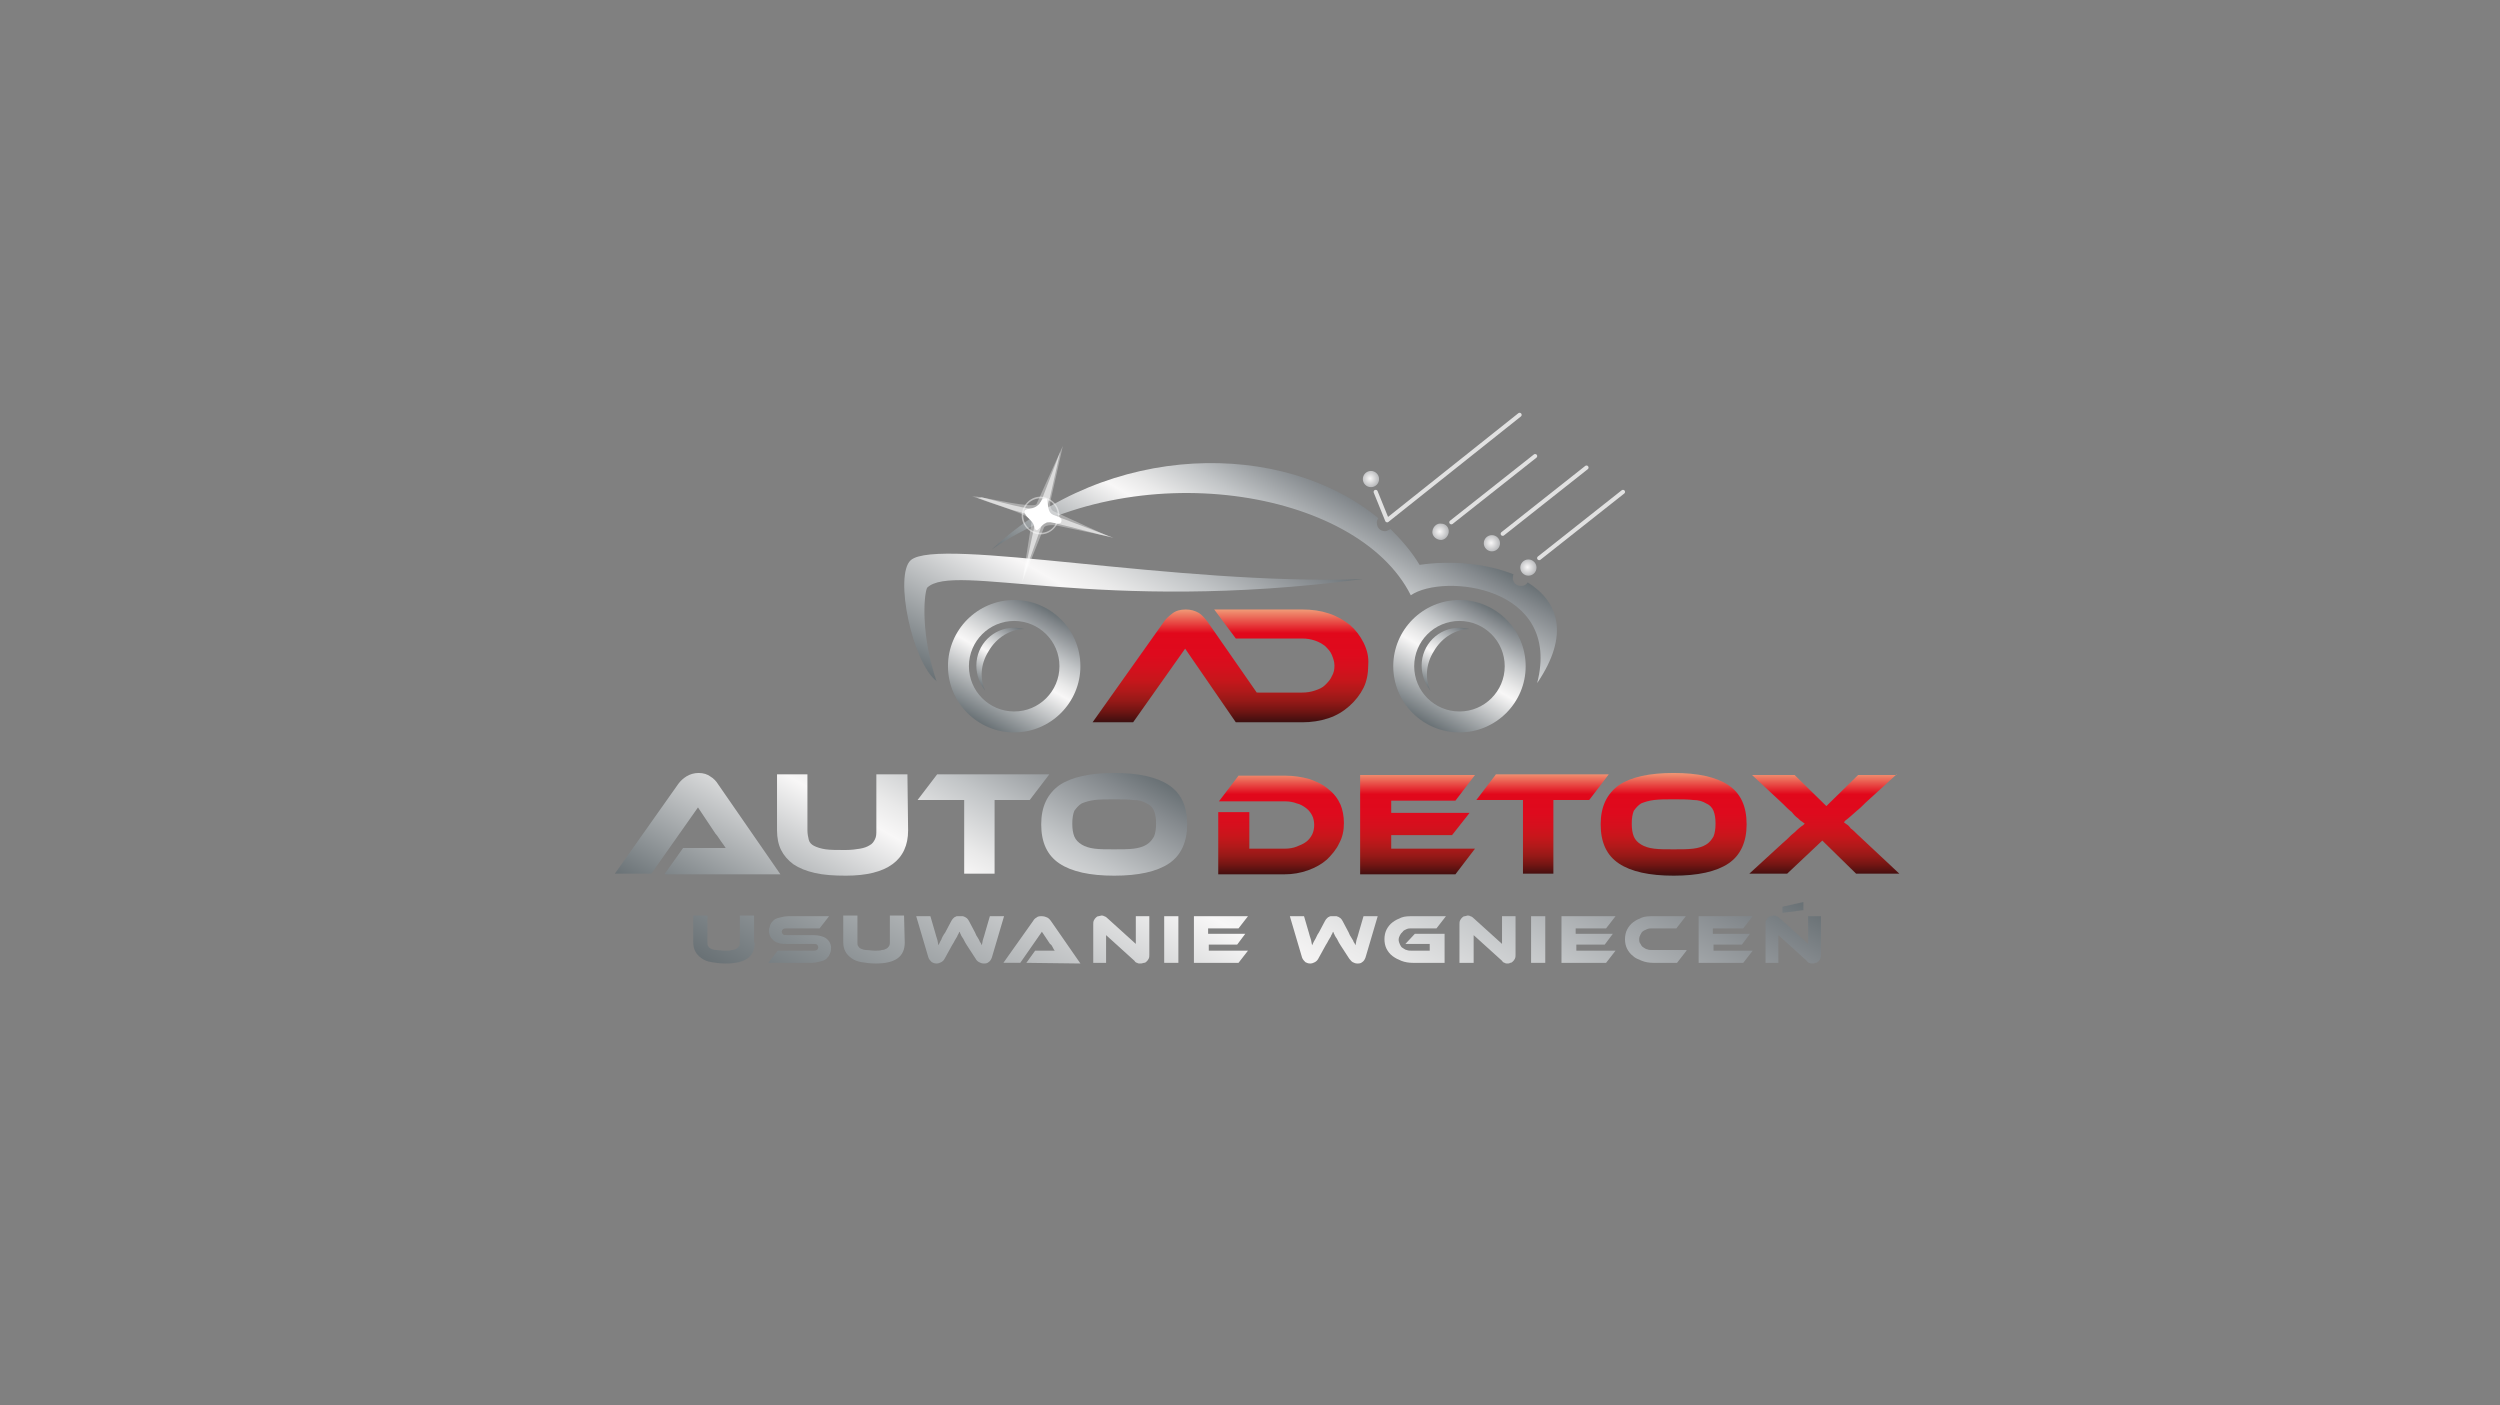 <?xml version="1.0" encoding="utf-8"?>
<!-- Generator: Adobe Illustrator 16.0.0, SVG Export Plug-In . SVG Version: 6.00 Build 0)  -->
<!DOCTYPE svg PUBLIC "-//W3C//DTD SVG 1.1//EN" "http://www.w3.org/Graphics/SVG/1.1/DTD/svg11.dtd">
<svg version="1.1" id="Layer_1" xmlns="http://www.w3.org/2000/svg" xmlns:xlink="http://www.w3.org/1999/xlink" x="0px" y="0px"
	 width="370px" height="208px" viewBox="0 0 370 208" enable-background="new 0 0 370 208" xml:space="preserve">
<rect x="0" y="0" width="370" height="208" fill="#808080" stroke="none"/>
<g>
	<g>
		<g>
			<g>
				<g>
					
						<linearGradient id="SVGID_1_" gradientUnits="userSpaceOnUse" x1="662.172" y1="460.625" x2="688.335" y2="415.31" gradientTransform="matrix(1 0 0 1 -562 -326)">
						<stop  offset="0" style="stop-color:#697175"/>
						<stop  offset="0.485" style="stop-color:#F8F7F7"/>
						<stop  offset="0.564" style="stop-color:#E9E9E9"/>
						<stop  offset="0.715" style="stop-color:#C2C5C7"/>
						<stop  offset="0.921" style="stop-color:#84898D"/>
						<stop  offset="1" style="stop-color:#697175"/>
					</linearGradient>
					<path fill="url(#SVGID_1_)" d="M98.4,129.3l2.7-3.8h3.7c0.4,0,0.9,0,1.4,0c0.5,0,0.9,0,1.2,0c-0.2-0.3-0.4-0.6-0.7-1
						c-0.3-0.4-0.5-0.8-0.8-1.1l-2.6-3.9l-6.9,9.8H91l9.4-13.3c0.3-0.4,0.7-0.8,1.2-1.1c0.5-0.3,1.1-0.5,1.8-0.5
						c0.7,0,1.3,0.2,1.7,0.5c0.5,0.3,0.9,0.7,1.2,1.2l9.2,13.3H98.4z"/>
					
						<linearGradient id="SVGID_2_" gradientUnits="userSpaceOnUse" x1="674.199" y1="467.568" x2="700.363" y2="422.251" gradientTransform="matrix(1 0 0 1 -562 -326)">
						<stop  offset="0" style="stop-color:#697175"/>
						<stop  offset="0.485" style="stop-color:#F8F7F7"/>
						<stop  offset="0.564" style="stop-color:#E9E9E9"/>
						<stop  offset="0.715" style="stop-color:#C2C5C7"/>
						<stop  offset="0.921" style="stop-color:#84898D"/>
						<stop  offset="1" style="stop-color:#697175"/>
					</linearGradient>
					<path fill="url(#SVGID_2_)" d="M134.4,122.9c0,4.4-3.1,6.7-9.2,6.7c-1.8,0-3.3-0.1-4.6-0.4c-1.3-0.3-2.3-0.7-3.2-1.3
						c-0.8-0.6-1.4-1.3-1.8-2.1c-0.4-0.8-0.6-1.8-0.6-2.9v-8.3h4.5v8.3c0,0.5,0.1,1,0.2,1.4c0.1,0.4,0.4,0.7,0.8,0.9
						c0.4,0.2,1,0.4,1.7,0.5c0.7,0.1,1.7,0.1,2.9,0.1c0.9,0,1.6-0.1,2.2-0.2c0.6-0.1,1.1-0.3,1.4-0.5c0.4-0.2,0.6-0.5,0.8-0.9
						c0.2-0.4,0.2-0.8,0.2-1.3v-8.3h4.6L134.4,122.9L134.4,122.9L134.4,122.9z"/>
					
						<linearGradient id="SVGID_3_" gradientUnits="userSpaceOnUse" x1="688.409" y1="475.773" x2="714.575" y2="430.453" gradientTransform="matrix(1 0 0 1 -562 -326)">
						<stop  offset="0" style="stop-color:#697175"/>
						<stop  offset="0.485" style="stop-color:#F8F7F7"/>
						<stop  offset="0.564" style="stop-color:#E9E9E9"/>
						<stop  offset="0.715" style="stop-color:#C2C5C7"/>
						<stop  offset="0.921" style="stop-color:#84898D"/>
						<stop  offset="1" style="stop-color:#697175"/>
					</linearGradient>
					<path fill="url(#SVGID_3_)" d="M155.3,114.6l-2.9,3.8h-5.2v10.9h-4.5v-10.9h-6.9l2.9-3.8L155.3,114.6L155.3,114.6z"/>
					
						<linearGradient id="SVGID_4_" gradientUnits="userSpaceOnUse" x1="705.206" y1="485.469" x2="731.371" y2="440.151" gradientTransform="matrix(1 0 0 1 -562 -326)">
						<stop  offset="0" style="stop-color:#697175"/>
						<stop  offset="0.485" style="stop-color:#F8F7F7"/>
						<stop  offset="0.564" style="stop-color:#E9E9E9"/>
						<stop  offset="0.715" style="stop-color:#C2C5C7"/>
						<stop  offset="0.921" style="stop-color:#84898D"/>
						<stop  offset="1" style="stop-color:#697175"/>
					</linearGradient>
					<path fill="url(#SVGID_4_)" d="M164.9,114.4c3.6,0,6.3,0.6,8.1,1.8c1.8,1.2,2.7,3.1,2.7,5.8c0,2.6-0.9,4.6-2.7,5.8
						c-1.8,1.2-4.5,1.8-8.1,1.8c-3.6,0-6.3-0.6-8.1-1.8c-1.8-1.2-2.7-3.1-2.7-5.8c0-2.6,0.9-4.5,2.7-5.8
						C158.6,115,161.3,114.4,164.9,114.4z M164.9,125.7c1.1,0,2.1,0,2.9-0.1c0.8-0.1,1.4-0.3,1.9-0.6c0.5-0.3,0.8-0.7,1.1-1.2
						c0.2-0.5,0.3-1.1,0.3-1.9c0-0.8-0.1-1.4-0.3-1.9c-0.2-0.5-0.6-0.9-1.1-1.1c-0.5-0.3-1.1-0.5-1.9-0.5c-0.8-0.1-1.8-0.1-2.9-0.1
						c-1.1,0-2.1,0-2.9,0.1c-0.8,0.1-1.4,0.3-1.9,0.5c-0.5,0.3-0.8,0.7-1.1,1.1c-0.2,0.5-0.3,1.1-0.3,1.9s0.1,1.4,0.3,1.9
						c0.2,0.5,0.6,0.9,1.1,1.2c0.5,0.3,1.1,0.5,1.9,0.6C162.7,125.7,163.7,125.7,164.9,125.7z"/>
				</g>
			</g>
			<g>
				<g>
					
						<linearGradient id="SVGID_5_" gradientUnits="userSpaceOnUse" x1="751.559" y1="455.568" x2="751.559" y2="440.387" gradientTransform="matrix(1 0 0 1 -562 -326)">
						<stop  offset="0" style="stop-color:#3C1111"/>
						<stop  offset="2.180000e-02" style="stop-color:#481010"/>
						<stop  offset="0.102" style="stop-color:#721513"/>
						<stop  offset="0.188" style="stop-color:#951917"/>
						<stop  offset="0.279" style="stop-color:#B0191A"/>
						<stop  offset="0.377" style="stop-color:#C7161B"/>
						<stop  offset="0.484" style="stop-color:#D5101D"/>
						<stop  offset="0.609" style="stop-color:#DE0A1D"/>
						<stop  offset="0.792" style="stop-color:#E1081B"/>
						<stop  offset="0.994" style="stop-color:#F09473"/>
					</linearGradient>
					<path fill="url(#SVGID_5_)" d="M198.9,121.8c0,1.1-0.2,2.1-0.7,3c-0.4,0.9-1.1,1.7-1.8,2.4c-0.8,0.7-1.7,1.2-2.8,1.6
						c-1.1,0.4-2.3,0.6-3.5,0.6h-9.8v-9.2h4.6v5.4h5.3c0.6,0,1.2-0.1,1.7-0.3c0.5-0.2,1-0.4,1.4-0.7c0.4-0.3,0.7-0.7,0.9-1.1
						c0.2-0.4,0.3-0.9,0.3-1.4c0-0.5-0.1-1-0.3-1.4c-0.2-0.4-0.5-0.8-0.9-1.1c-0.4-0.3-0.9-0.6-1.4-0.7c-0.5-0.2-1.1-0.3-1.7-0.3
						h-9.8l2.9-3.8h6.9c1.3,0,2.5,0.2,3.6,0.5c1.1,0.4,2,0.8,2.8,1.5c0.8,0.6,1.4,1.4,1.8,2.3C198.7,119.8,198.9,120.8,198.9,121.8z
						"/>
					
						<linearGradient id="SVGID_6_" gradientUnits="userSpaceOnUse" x1="771.753" y1="455.568" x2="771.753" y2="440.387" gradientTransform="matrix(1 0 0 1 -562 -326)">
						<stop  offset="0" style="stop-color:#3C1111"/>
						<stop  offset="2.180000e-02" style="stop-color:#481010"/>
						<stop  offset="0.102" style="stop-color:#721513"/>
						<stop  offset="0.188" style="stop-color:#951917"/>
						<stop  offset="0.279" style="stop-color:#B0191A"/>
						<stop  offset="0.377" style="stop-color:#C7161B"/>
						<stop  offset="0.484" style="stop-color:#D5101D"/>
						<stop  offset="0.609" style="stop-color:#DE0A1D"/>
						<stop  offset="0.792" style="stop-color:#E1081B"/>
						<stop  offset="0.994" style="stop-color:#F09473"/>
					</linearGradient>
					<path fill="url(#SVGID_6_)" d="M218.3,125.6l-2.9,3.8h-14.1v-14.7h17l-2.9,3.8h-9.5v1.8h11.6l-2.6,3.3h-9v2H218.3L218.3,125.6z
						"/>
					
						<linearGradient id="SVGID_7_" gradientUnits="userSpaceOnUse" x1="790.287" y1="455.568" x2="790.287" y2="440.387" gradientTransform="matrix(1 0 0 1 -562 -326)">
						<stop  offset="0" style="stop-color:#3C1111"/>
						<stop  offset="2.180000e-02" style="stop-color:#481010"/>
						<stop  offset="0.102" style="stop-color:#721513"/>
						<stop  offset="0.188" style="stop-color:#951917"/>
						<stop  offset="0.279" style="stop-color:#B0191A"/>
						<stop  offset="0.377" style="stop-color:#C7161B"/>
						<stop  offset="0.484" style="stop-color:#D5101D"/>
						<stop  offset="0.609" style="stop-color:#DE0A1D"/>
						<stop  offset="0.792" style="stop-color:#E1081B"/>
						<stop  offset="0.994" style="stop-color:#F09473"/>
					</linearGradient>
					<path fill="url(#SVGID_7_)" d="M238.1,114.6l-2.9,3.8h-5.3v10.9h-4.5v-10.9h-6.9l2.9-3.8L238.1,114.6L238.1,114.6z"/>
					
						<linearGradient id="SVGID_8_" gradientUnits="userSpaceOnUse" x1="809.689" y1="455.571" x2="809.689" y2="440.389" gradientTransform="matrix(1 0 0 1 -562 -326)">
						<stop  offset="0" style="stop-color:#3C1111"/>
						<stop  offset="2.180000e-02" style="stop-color:#481010"/>
						<stop  offset="0.102" style="stop-color:#721513"/>
						<stop  offset="0.188" style="stop-color:#951917"/>
						<stop  offset="0.279" style="stop-color:#B0191A"/>
						<stop  offset="0.377" style="stop-color:#C7161B"/>
						<stop  offset="0.484" style="stop-color:#D5101D"/>
						<stop  offset="0.609" style="stop-color:#DE0A1D"/>
						<stop  offset="0.792" style="stop-color:#E1081B"/>
						<stop  offset="0.994" style="stop-color:#F09473"/>
					</linearGradient>
					<path fill="url(#SVGID_8_)" d="M247.7,114.4c3.6,0,6.3,0.6,8.1,1.8c1.8,1.2,2.7,3.1,2.7,5.8c0,2.6-0.9,4.6-2.7,5.8
						c-1.8,1.2-4.5,1.8-8.1,1.8c-3.6,0-6.3-0.6-8.1-1.8c-1.8-1.2-2.7-3.1-2.7-5.8c0-2.6,0.9-4.5,2.7-5.8
						C241.4,115,244.1,114.4,247.7,114.4z M247.7,125.7c1.1,0,2.1,0,2.9-0.1c0.8-0.1,1.4-0.3,1.9-0.6c0.5-0.3,0.8-0.7,1.1-1.2
						c0.2-0.5,0.3-1.1,0.3-1.9c0-0.8-0.1-1.4-0.3-1.9c-0.2-0.5-0.6-0.9-1.1-1.1c-0.5-0.3-1.1-0.5-1.9-0.5c-0.8-0.1-1.8-0.1-2.9-0.1
						c-1.1,0-2.1,0-2.9,0.1c-0.8,0.1-1.4,0.3-1.9,0.5c-0.5,0.3-0.8,0.7-1.1,1.1c-0.2,0.5-0.3,1.1-0.3,1.9s0.1,1.4,0.3,1.9
						c0.2,0.5,0.6,0.9,1.1,1.2c0.5,0.3,1.1,0.5,1.9,0.6C245.6,125.7,246.5,125.7,247.7,125.7z"/>
					
						<linearGradient id="SVGID_9_" gradientUnits="userSpaceOnUse" x1="831.883" y1="455.568" x2="831.883" y2="440.387" gradientTransform="matrix(1 0 0 1 -562 -326)">
						<stop  offset="0" style="stop-color:#3C1111"/>
						<stop  offset="2.180000e-02" style="stop-color:#481010"/>
						<stop  offset="0.102" style="stop-color:#721513"/>
						<stop  offset="0.188" style="stop-color:#951917"/>
						<stop  offset="0.279" style="stop-color:#B0191A"/>
						<stop  offset="0.377" style="stop-color:#C7161B"/>
						<stop  offset="0.484" style="stop-color:#D5101D"/>
						<stop  offset="0.609" style="stop-color:#DE0A1D"/>
						<stop  offset="0.792" style="stop-color:#E1081B"/>
						<stop  offset="0.994" style="stop-color:#F09473"/>
					</linearGradient>
					<path fill="url(#SVGID_9_)" d="M280.7,114.6l-4.6,4.2c-0.5,0.5-0.9,0.9-1.3,1.2c-0.3,0.3-0.7,0.6-0.9,0.8
						c-0.2,0.2-0.5,0.4-0.6,0.5c-0.2,0.1-0.3,0.3-0.4,0.4c0.1,0.1,0.3,0.2,0.4,0.3c0.2,0.1,0.4,0.3,0.6,0.6c0.3,0.2,0.6,0.5,1,0.9
						c0.4,0.4,0.9,0.8,1.5,1.4l4.7,4.4h-6.4l-5-4.9l-5.2,4.9h-5.6l4.8-4.4c0.6-0.5,1-0.9,1.4-1.3c0.4-0.3,0.7-0.6,0.9-0.8
						c0.2-0.2,0.5-0.4,0.6-0.5c0.2-0.1,0.3-0.2,0.5-0.4c-0.1-0.1-0.3-0.2-0.4-0.3c-0.2-0.1-0.4-0.3-0.6-0.5
						c-0.3-0.2-0.6-0.5-0.9-0.9c-0.4-0.3-0.9-0.8-1.4-1.3l-4.5-4.2h6.3l4.7,4.6l4.7-4.6H280.7L280.7,114.6z"/>
				</g>
			</g>
		</g>
	</g>
	<g>
		<g>
			
				<linearGradient id="SVGID_10_" gradientUnits="userSpaceOnUse" x1="666.686" y1="468.366" x2="711.027" y2="391.564" gradientTransform="matrix(1 0 0 1 -562 -326)">
				<stop  offset="0" style="stop-color:#697175"/>
				<stop  offset="0.485" style="stop-color:#F8F7F7"/>
				<stop  offset="0.564" style="stop-color:#E9E9E9"/>
				<stop  offset="0.715" style="stop-color:#C2C5C7"/>
				<stop  offset="0.921" style="stop-color:#84898D"/>
				<stop  offset="1" style="stop-color:#697175"/>
			</linearGradient>
			<path fill="url(#SVGID_10_)" d="M111.7,139.5c0,2.1-1.4,3.1-4.3,3.1c-0.8,0-1.5-0.1-2.1-0.2c-0.6-0.1-1.1-0.3-1.5-0.6
				c-0.4-0.3-0.7-0.6-0.9-1c-0.2-0.4-0.3-0.8-0.3-1.4v-3.9h2.1v3.9c0,0.3,0,0.5,0.1,0.6c0.1,0.2,0.2,0.3,0.4,0.4
				c0.2,0.1,0.5,0.2,0.8,0.2c0.3,0,0.8,0.1,1.3,0.1c0.4,0,0.8,0,1-0.1c0.3,0,0.5-0.1,0.7-0.2c0.2-0.1,0.3-0.3,0.4-0.4
				c0.1-0.2,0.1-0.4,0.1-0.6v-3.9h2.1V139.5L111.7,139.5z"/>
			
				<linearGradient id="SVGID_11_" gradientUnits="userSpaceOnUse" x1="675.519" y1="473.467" x2="719.873" y2="396.644" gradientTransform="matrix(1 0 0 1 -562 -326)">
				<stop  offset="0" style="stop-color:#697175"/>
				<stop  offset="0.485" style="stop-color:#F8F7F7"/>
				<stop  offset="0.564" style="stop-color:#E9E9E9"/>
				<stop  offset="0.715" style="stop-color:#C2C5C7"/>
				<stop  offset="0.921" style="stop-color:#84898D"/>
				<stop  offset="1" style="stop-color:#697175"/>
			</linearGradient>
			<path fill="url(#SVGID_11_)" d="M120.4,138.4c0.8,0,1.5,0.2,1.9,0.5c0.4,0.3,0.7,0.8,0.7,1.4c0,0.4-0.1,0.7-0.2,0.9
				c-0.1,0.3-0.3,0.5-0.5,0.7c-0.2,0.2-0.5,0.3-0.9,0.4c-0.4,0.1-0.8,0.2-1.3,0.2h-6.4l1.4-1.8h5.2c0.3,0,0.4,0,0.6-0.1
				c0.1-0.1,0.2-0.2,0.2-0.4s-0.1-0.3-0.2-0.4c-0.1-0.1-0.3-0.1-0.6-0.1h-3.8c-0.4,0-0.8,0-1.2-0.1c-0.3-0.1-0.6-0.2-0.8-0.4
				c-0.2-0.2-0.4-0.4-0.5-0.6c-0.1-0.2-0.2-0.5-0.2-0.8c0-0.3,0.1-0.6,0.2-0.9c0.1-0.3,0.3-0.5,0.5-0.7c0.2-0.2,0.5-0.3,0.9-0.4
				c0.4-0.1,0.8-0.2,1.3-0.2h6l-1.4,1.8h-4.8c-0.2,0-0.4,0-0.6,0.1c-0.1,0.1-0.2,0.2-0.2,0.4s0.1,0.3,0.2,0.4
				c0.1,0.1,0.3,0.1,0.6,0.1H120.4L120.4,138.4z"/>
			
				<linearGradient id="SVGID_12_" gradientUnits="userSpaceOnUse" x1="683.315" y1="477.967" x2="727.667" y2="401.148" gradientTransform="matrix(1 0 0 1 -562 -326)">
				<stop  offset="0" style="stop-color:#697175"/>
				<stop  offset="0.485" style="stop-color:#F8F7F7"/>
				<stop  offset="0.564" style="stop-color:#E9E9E9"/>
				<stop  offset="0.715" style="stop-color:#C2C5C7"/>
				<stop  offset="0.921" style="stop-color:#84898D"/>
				<stop  offset="1" style="stop-color:#697175"/>
			</linearGradient>
			<path fill="url(#SVGID_12_)" d="M133.9,139.5c0,2.1-1.4,3.1-4.3,3.1c-0.8,0-1.5-0.1-2.1-0.2c-0.6-0.1-1.1-0.3-1.5-0.6
				c-0.4-0.3-0.7-0.6-0.9-1c-0.2-0.4-0.3-0.8-0.3-1.4v-3.9h2.1v3.9c0,0.3,0,0.5,0.1,0.6c0.1,0.2,0.2,0.3,0.4,0.4
				c0.2,0.1,0.5,0.2,0.8,0.2c0.3,0,0.8,0.1,1.3,0.1c0.4,0,0.8,0,1-0.1c0.3,0,0.5-0.1,0.7-0.2c0.2-0.1,0.3-0.3,0.4-0.4
				c0.1-0.2,0.1-0.4,0.1-0.6v-3.9h2.1L133.9,139.5L133.9,139.5z"/>
			
				<linearGradient id="SVGID_13_" gradientUnits="userSpaceOnUse" x1="692.392" y1="483.205" x2="736.743" y2="406.387" gradientTransform="matrix(1 0 0 1 -562 -326)">
				<stop  offset="0" style="stop-color:#697175"/>
				<stop  offset="0.485" style="stop-color:#F8F7F7"/>
				<stop  offset="0.564" style="stop-color:#E9E9E9"/>
				<stop  offset="0.715" style="stop-color:#C2C5C7"/>
				<stop  offset="0.921" style="stop-color:#84898D"/>
				<stop  offset="1" style="stop-color:#697175"/>
			</linearGradient>
			<path fill="url(#SVGID_13_)" d="M143.1,139.9c-0.2-0.3-0.3-0.5-0.4-0.7c-0.1-0.2-0.2-0.4-0.3-0.5c-0.1-0.2-0.2-0.3-0.2-0.4
				c-0.1-0.1-0.1-0.3-0.2-0.4c-0.1,0.1-0.1,0.3-0.2,0.4c-0.1,0.1-0.1,0.3-0.2,0.4c-0.1,0.2-0.2,0.3-0.3,0.5
				c-0.1,0.2-0.2,0.4-0.4,0.7l-1.1,2c-0.1,0.2-0.3,0.4-0.5,0.5c-0.2,0.1-0.4,0.2-0.7,0.2c-0.3,0-0.5-0.1-0.7-0.2
				c-0.2-0.2-0.4-0.4-0.5-0.7l-1.8-6.1h2.1l0.7,2.4c0.1,0.4,0.2,0.7,0.3,1c0.1,0.3,0.1,0.6,0.2,0.9c0.1-0.2,0.2-0.5,0.4-0.8
				c0.1-0.3,0.3-0.7,0.6-1.1l0.9-1.7c0.1-0.2,0.2-0.3,0.3-0.4c0.1-0.1,0.2-0.2,0.3-0.2c0.1-0.1,0.2-0.1,0.3-0.1c0.1,0,0.2,0,0.4,0
				c0.1,0,0.3,0,0.4,0c0.1,0,0.2,0.1,0.3,0.1c0.1,0.1,0.2,0.1,0.3,0.2c0.1,0.1,0.2,0.2,0.3,0.4l0.9,1.7c0.1,0.2,0.2,0.5,0.3,0.6
				c0.1,0.2,0.2,0.3,0.3,0.5c0.1,0.2,0.1,0.3,0.2,0.4c0.1,0.1,0.1,0.2,0.2,0.4c0.1-0.3,0.1-0.6,0.2-0.9c0.1-0.3,0.2-0.6,0.3-1
				l0.7-2.4h2.1l-1.8,6.1c-0.1,0.3-0.3,0.6-0.5,0.7c-0.2,0.2-0.5,0.2-0.7,0.2c-0.3,0-0.5-0.1-0.7-0.2c-0.2-0.1-0.4-0.3-0.5-0.5
				L143.1,139.9z"/>
			
				<linearGradient id="SVGID_14_" gradientUnits="userSpaceOnUse" x1="703.886" y1="489.852" x2="748.254" y2="413.004" gradientTransform="matrix(1 0 0 1 -562 -326)">
				<stop  offset="0" style="stop-color:#697175"/>
				<stop  offset="0.485" style="stop-color:#F8F7F7"/>
				<stop  offset="0.564" style="stop-color:#E9E9E9"/>
				<stop  offset="0.715" style="stop-color:#C2C5C7"/>
				<stop  offset="0.921" style="stop-color:#84898D"/>
				<stop  offset="1" style="stop-color:#697175"/>
			</linearGradient>
			<path fill="url(#SVGID_14_)" d="M151.9,142.5l1.3-1.8h1.7c0.2,0,0.4,0,0.6,0c0.2,0,0.4,0,0.6,0c-0.1-0.1-0.2-0.3-0.3-0.5
				c-0.1-0.2-0.2-0.4-0.4-0.5l-1.2-1.8l-3.2,4.6h-2.5l4.4-6.2c0.1-0.2,0.3-0.4,0.5-0.5c0.2-0.2,0.5-0.2,0.8-0.2
				c0.3,0,0.6,0.1,0.8,0.2c0.2,0.1,0.4,0.3,0.6,0.6l4.3,6.2L151.9,142.5L151.9,142.5z"/>
			
				<linearGradient id="SVGID_15_" gradientUnits="userSpaceOnUse" x1="711.102" y1="494.002" x2="755.448" y2="417.194" gradientTransform="matrix(1 0 0 1 -562 -326)">
				<stop  offset="0" style="stop-color:#697175"/>
				<stop  offset="0.485" style="stop-color:#F8F7F7"/>
				<stop  offset="0.564" style="stop-color:#E9E9E9"/>
				<stop  offset="0.715" style="stop-color:#C2C5C7"/>
				<stop  offset="0.921" style="stop-color:#84898D"/>
				<stop  offset="1" style="stop-color:#697175"/>
			</linearGradient>
			<path fill="url(#SVGID_15_)" d="M168.7,142.6c-0.1,0-0.3,0-0.4-0.1c-0.1,0-0.3-0.1-0.4-0.3l-4.2-3.8v4.1h-1.9v-5.7
				c0-0.2,0-0.4,0.1-0.6c0.1-0.2,0.2-0.3,0.3-0.4c0.1-0.1,0.2-0.2,0.4-0.2c0.1,0,0.3-0.1,0.4-0.1c0.1,0,0.3,0,0.4,0.1
				c0.1,0,0.3,0.1,0.5,0.3l4.2,3.8v-4.1h2v5.7c0,0.2,0,0.4-0.1,0.6c-0.1,0.2-0.2,0.3-0.3,0.4c-0.1,0.1-0.2,0.2-0.4,0.2
				C169,142.6,168.9,142.6,168.7,142.6z"/>
			
				<linearGradient id="SVGID_16_" gradientUnits="userSpaceOnUse" x1="716.72" y1="497.247" x2="761.065" y2="420.439" gradientTransform="matrix(1 0 0 1 -562 -326)">
				<stop  offset="0" style="stop-color:#697175"/>
				<stop  offset="0.485" style="stop-color:#F8F7F7"/>
				<stop  offset="0.564" style="stop-color:#E9E9E9"/>
				<stop  offset="0.715" style="stop-color:#C2C5C7"/>
				<stop  offset="0.921" style="stop-color:#84898D"/>
				<stop  offset="1" style="stop-color:#697175"/>
			</linearGradient>
			<path fill="url(#SVGID_16_)" d="M174.4,142.5h-2.1v-6.9h2.1V142.5z"/>
			
				<linearGradient id="SVGID_17_" gradientUnits="userSpaceOnUse" x1="721.916" y1="500.248" x2="766.265" y2="423.434" gradientTransform="matrix(1 0 0 1 -562 -326)">
				<stop  offset="0" style="stop-color:#697175"/>
				<stop  offset="0.485" style="stop-color:#F8F7F7"/>
				<stop  offset="0.564" style="stop-color:#E9E9E9"/>
				<stop  offset="0.715" style="stop-color:#C2C5C7"/>
				<stop  offset="0.921" style="stop-color:#84898D"/>
				<stop  offset="1" style="stop-color:#697175"/>
			</linearGradient>
			<path fill="url(#SVGID_17_)" d="M184.7,140.7l-1.4,1.8h-6.6v-6.9h8l-1.4,1.8h-4.5v0.8h5.5l-1.2,1.6h-4.2v0.9H184.7L184.7,140.7z"
				/>
			
				<linearGradient id="SVGID_18_" gradientUnits="userSpaceOnUse" x1="733.914" y1="507.176" x2="778.263" y2="430.361" gradientTransform="matrix(1 0 0 1 -562 -326)">
				<stop  offset="0" style="stop-color:#697175"/>
				<stop  offset="0.485" style="stop-color:#F8F7F7"/>
				<stop  offset="0.564" style="stop-color:#E9E9E9"/>
				<stop  offset="0.715" style="stop-color:#C2C5C7"/>
				<stop  offset="0.921" style="stop-color:#84898D"/>
				<stop  offset="1" style="stop-color:#697175"/>
			</linearGradient>
			<path fill="url(#SVGID_18_)" d="M198.4,139.9c-0.2-0.3-0.3-0.5-0.4-0.7c-0.1-0.2-0.2-0.4-0.3-0.5c-0.1-0.2-0.2-0.3-0.2-0.4
				c-0.1-0.1-0.1-0.3-0.2-0.4c-0.1,0.1-0.1,0.3-0.2,0.4c-0.1,0.1-0.1,0.3-0.2,0.4c-0.1,0.2-0.2,0.3-0.3,0.5
				c-0.1,0.2-0.2,0.4-0.4,0.7l-1.1,2c-0.1,0.2-0.3,0.4-0.5,0.5c-0.2,0.1-0.4,0.2-0.7,0.2c-0.3,0-0.5-0.1-0.7-0.2
				c-0.2-0.2-0.4-0.4-0.5-0.7l-1.8-6.1h2.1l0.7,2.4c0.1,0.4,0.2,0.7,0.3,1c0.1,0.3,0.1,0.6,0.2,0.9c0.1-0.2,0.2-0.5,0.4-0.8
				c0.2-0.3,0.3-0.7,0.6-1.1l0.9-1.7c0.1-0.2,0.2-0.3,0.3-0.4c0.1-0.1,0.2-0.2,0.3-0.2c0.1-0.1,0.2-0.1,0.3-0.1c0.1,0,0.2,0,0.4,0
				c0.1,0,0.3,0,0.4,0c0.1,0,0.2,0.1,0.3,0.1c0.1,0.1,0.2,0.1,0.3,0.2c0.1,0.1,0.2,0.2,0.3,0.4l0.9,1.7c0.1,0.2,0.2,0.5,0.3,0.6
				c0.1,0.2,0.2,0.3,0.3,0.5c0.1,0.1,0.1,0.3,0.2,0.4c0.1,0.1,0.1,0.2,0.2,0.4c0.1-0.3,0.1-0.6,0.2-0.9c0.1-0.3,0.2-0.6,0.3-1
				l0.7-2.4h2.1l-1.8,6.1c-0.1,0.3-0.3,0.6-0.5,0.7c-0.2,0.2-0.5,0.2-0.7,0.2c-0.3,0-0.5-0.1-0.7-0.2c-0.2-0.1-0.3-0.3-0.5-0.5
				L198.4,139.9z"/>
			
				<linearGradient id="SVGID_19_" gradientUnits="userSpaceOnUse" x1="744.303" y1="513.188" x2="788.661" y2="436.357" gradientTransform="matrix(1 0 0 1 -562 -326)">
				<stop  offset="0" style="stop-color:#697175"/>
				<stop  offset="0.485" style="stop-color:#F8F7F7"/>
				<stop  offset="0.564" style="stop-color:#E9E9E9"/>
				<stop  offset="0.715" style="stop-color:#C2C5C7"/>
				<stop  offset="0.921" style="stop-color:#84898D"/>
				<stop  offset="1" style="stop-color:#697175"/>
			</linearGradient>
			<path fill="url(#SVGID_19_)" d="M209.4,138.2h4.4v4.3h-4.7c-0.6,0-1.2-0.1-1.7-0.3c-0.5-0.2-0.9-0.4-1.3-0.7
				c-0.4-0.3-0.7-0.7-0.9-1.1c-0.2-0.4-0.3-0.9-0.3-1.4c0-0.5,0.1-1,0.3-1.4c0.2-0.4,0.5-0.8,0.9-1.1c0.4-0.3,0.8-0.5,1.3-0.7
				c0.5-0.2,1.1-0.2,1.7-0.2h4.9l-1.4,1.8h-3.6c-0.3,0-0.6,0-0.8,0.1c-0.2,0.1-0.5,0.2-0.6,0.4c-0.2,0.2-0.3,0.3-0.4,0.5
				c-0.1,0.2-0.2,0.4-0.2,0.7c0,0.2,0.1,0.5,0.2,0.7s0.2,0.4,0.4,0.5c0.2,0.1,0.4,0.3,0.6,0.3c0.2,0.1,0.5,0.1,0.8,0.1h2.6v-1h-3.6
				L209.4,138.2z"/>
			
				<linearGradient id="SVGID_20_" gradientUnits="userSpaceOnUse" x1="751.84" y1="517.525" x2="796.19" y2="440.708" gradientTransform="matrix(1 0 0 1 -562 -326)">
				<stop  offset="0" style="stop-color:#697175"/>
				<stop  offset="0.485" style="stop-color:#F8F7F7"/>
				<stop  offset="0.564" style="stop-color:#E9E9E9"/>
				<stop  offset="0.715" style="stop-color:#C2C5C7"/>
				<stop  offset="0.921" style="stop-color:#84898D"/>
				<stop  offset="1" style="stop-color:#697175"/>
			</linearGradient>
			<path fill="url(#SVGID_20_)" d="M223.1,142.6c-0.1,0-0.3,0-0.4-0.1c-0.1,0-0.3-0.1-0.4-0.3l-4.2-3.8v4.1H216v-5.7
				c0-0.2,0-0.4,0.1-0.6c0.1-0.2,0.2-0.3,0.3-0.4c0.1-0.1,0.2-0.2,0.4-0.2c0.1,0,0.3-0.1,0.4-0.1c0.1,0,0.3,0,0.4,0.1
				c0.1,0,0.3,0.1,0.5,0.3l4.2,3.8v-4.1h2v5.7c0,0.2,0,0.4-0.1,0.6s-0.2,0.3-0.3,0.4c-0.1,0.1-0.2,0.2-0.4,0.2
				C223.4,142.6,223.2,142.6,223.1,142.6z"/>
			
				<linearGradient id="SVGID_21_" gradientUnits="userSpaceOnUse" x1="757.459" y1="520.767" x2="801.806" y2="443.955" gradientTransform="matrix(1 0 0 1 -562 -326)">
				<stop  offset="0" style="stop-color:#697175"/>
				<stop  offset="0.485" style="stop-color:#F8F7F7"/>
				<stop  offset="0.564" style="stop-color:#E9E9E9"/>
				<stop  offset="0.715" style="stop-color:#C2C5C7"/>
				<stop  offset="0.921" style="stop-color:#84898D"/>
				<stop  offset="1" style="stop-color:#697175"/>
			</linearGradient>
			<path fill="url(#SVGID_21_)" d="M228.7,142.5h-2.1v-6.9h2.1V142.5z"/>
			
				<linearGradient id="SVGID_22_" gradientUnits="userSpaceOnUse" x1="762.656" y1="523.769" x2="807.005" y2="446.955" gradientTransform="matrix(1 0 0 1 -562 -326)">
				<stop  offset="0" style="stop-color:#697175"/>
				<stop  offset="0.485" style="stop-color:#F8F7F7"/>
				<stop  offset="0.564" style="stop-color:#E9E9E9"/>
				<stop  offset="0.715" style="stop-color:#C2C5C7"/>
				<stop  offset="0.921" style="stop-color:#84898D"/>
				<stop  offset="1" style="stop-color:#697175"/>
			</linearGradient>
			<path fill="url(#SVGID_22_)" d="M239.1,140.7l-1.4,1.8h-6.6v-6.9h8l-1.4,1.8h-4.5v0.8h5.5l-1.2,1.6h-4.2v0.9H239.1L239.1,140.7z"
				/>
			
				<linearGradient id="SVGID_23_" gradientUnits="userSpaceOnUse" x1="770.752" y1="528.425" x2="815.092" y2="451.626" gradientTransform="matrix(1 0 0 1 -562 -326)">
				<stop  offset="0" style="stop-color:#697175"/>
				<stop  offset="0.485" style="stop-color:#F8F7F7"/>
				<stop  offset="0.564" style="stop-color:#E9E9E9"/>
				<stop  offset="0.715" style="stop-color:#C2C5C7"/>
				<stop  offset="0.921" style="stop-color:#84898D"/>
				<stop  offset="1" style="stop-color:#697175"/>
			</linearGradient>
			<path fill="url(#SVGID_23_)" d="M249.6,140.7l-1.4,1.8h-3.5c-0.6,0-1.2-0.1-1.7-0.3c-0.5-0.2-1-0.4-1.3-0.7
				c-0.4-0.3-0.7-0.7-0.9-1.1c-0.2-0.4-0.3-0.9-0.3-1.4c0-0.5,0.1-1,0.3-1.4c0.2-0.4,0.5-0.8,0.9-1.1c0.4-0.3,0.8-0.5,1.3-0.7
				c0.5-0.2,1.1-0.2,1.7-0.2h4.8l-1.4,1.8h-3.5c-0.3,0-0.6,0-0.8,0.1c-0.2,0.1-0.5,0.2-0.6,0.3c-0.2,0.1-0.3,0.3-0.4,0.5
				c-0.1,0.2-0.2,0.4-0.2,0.7c0,0.2,0,0.5,0.2,0.7c0.1,0.2,0.2,0.4,0.4,0.5c0.2,0.1,0.4,0.3,0.6,0.3c0.2,0.1,0.5,0.1,0.8,0.1H249.6
				L249.6,140.7z"/>
			
				<linearGradient id="SVGID_24_" gradientUnits="userSpaceOnUse" x1="777.914" y1="532.56" x2="822.255" y2="455.759" gradientTransform="matrix(1 0 0 1 -562 -326)">
				<stop  offset="0" style="stop-color:#697175"/>
				<stop  offset="0.485" style="stop-color:#F8F7F7"/>
				<stop  offset="0.564" style="stop-color:#E9E9E9"/>
				<stop  offset="0.715" style="stop-color:#C2C5C7"/>
				<stop  offset="0.921" style="stop-color:#84898D"/>
				<stop  offset="1" style="stop-color:#697175"/>
			</linearGradient>
			<path fill="url(#SVGID_24_)" d="M259.4,140.7l-1.4,1.8h-6.6v-6.9h8l-1.4,1.8h-4.5v0.8h5.5l-1.2,1.6h-4.2v0.9H259.4L259.4,140.7z"
				/>
			
				<linearGradient id="SVGID_25_" gradientUnits="userSpaceOnUse" x1="785.675" y1="537.045" x2="830.018" y2="460.24" gradientTransform="matrix(1 0 0 1 -562 -326)">
				<stop  offset="0" style="stop-color:#697175"/>
				<stop  offset="0.485" style="stop-color:#F8F7F7"/>
				<stop  offset="0.564" style="stop-color:#E9E9E9"/>
				<stop  offset="0.715" style="stop-color:#C2C5C7"/>
				<stop  offset="0.921" style="stop-color:#84898D"/>
				<stop  offset="1" style="stop-color:#697175"/>
			</linearGradient>
			<path fill="url(#SVGID_25_)" d="M268.2,142.6c-0.1,0-0.3,0-0.4-0.1c-0.1,0-0.3-0.1-0.4-0.3l-4.2-3.8v4.1h-1.9v-5.7
				c0-0.2,0-0.4,0.1-0.6c0.1-0.2,0.2-0.3,0.3-0.4c0.1-0.1,0.2-0.2,0.4-0.2c0.1,0,0.3-0.1,0.4-0.1c0.1,0,0.3,0,0.4,0.1
				c0.1,0,0.3,0.1,0.5,0.3l4.2,3.8v-4.1h1.9v5.7c0,0.2,0,0.4-0.1,0.6c-0.1,0.2-0.2,0.3-0.3,0.4c-0.1,0.1-0.2,0.2-0.4,0.2
				C268.5,142.6,268.3,142.6,268.2,142.6z M266.9,134.7l-3.1,0.4v-0.9l3.1-0.7V134.7z"/>
		</g>
	</g>
	<g>
		
			<linearGradient id="SVGID_26_" gradientUnits="userSpaceOnUse" x1="744.166" y1="432.913" x2="744.166" y2="416.246" gradientTransform="matrix(1 0 0 1 -562 -326)">
			<stop  offset="0" style="stop-color:#3C1111"/>
			<stop  offset="2.180000e-02" style="stop-color:#481010"/>
			<stop  offset="0.102" style="stop-color:#721513"/>
			<stop  offset="0.188" style="stop-color:#951917"/>
			<stop  offset="0.279" style="stop-color:#B0191A"/>
			<stop  offset="0.377" style="stop-color:#C7161B"/>
			<stop  offset="0.484" style="stop-color:#D5101D"/>
			<stop  offset="0.609" style="stop-color:#DE0A1D"/>
			<stop  offset="0.792" style="stop-color:#E1081B"/>
			<stop  offset="0.994" style="stop-color:#F09473"/>
		</linearGradient>
		<path fill="url(#SVGID_26_)" d="M201.8,95.1c-0.5-1-1.2-1.9-2-2.6c-0.9-0.7-1.9-1.3-3.1-1.7c-1.2-0.4-2.5-0.6-4-0.6h-13l3.2,4.3
			h9.8c0.7,0,1.3,0.1,1.9,0.3c0.6,0.2,1.1,0.5,1.5,0.8c0.4,0.4,0.8,0.8,1,1.3c0.2,0.5,0.4,1,0.4,1.6c0,0.6-0.1,1.1-0.4,1.6
			c-0.2,0.5-0.6,0.9-1,1.3c-0.4,0.4-0.9,0.6-1.5,0.8c-0.6,0.2-1.2,0.3-1.9,0.3H186l-7.3-10.5c-0.4-0.5-0.8-1-1.3-1.3
			c-0.5-0.3-1.2-0.5-1.9-0.5c-0.8,0-1.5,0.2-2,0.6c-0.5,0.4-1,0.8-1.3,1.3l-10.5,14.8h6l7.7-10.9l7.5,10.9h0h6.1h3.7
			c1.4,0,2.7-0.2,3.9-0.6c1.2-0.4,2.2-1,3.1-1.8c0.9-0.8,1.6-1.7,2.1-2.7c0.5-1,0.7-2.2,0.7-3.4C202.6,97.2,202.3,96.1,201.8,95.1z"
			/>
		<g>
			
				<linearGradient id="SVGID_27_" gradientUnits="userSpaceOnUse" x1="707.18" y1="433.09" x2="717.006" y2="416.071" gradientTransform="matrix(1 0 0 1 -562 -326)">
				<stop  offset="0" style="stop-color:#697175"/>
				<stop  offset="0.485" style="stop-color:#F8F7F7"/>
				<stop  offset="0.564" style="stop-color:#E9E9E9"/>
				<stop  offset="0.715" style="stop-color:#C2C5C7"/>
				<stop  offset="0.921" style="stop-color:#84898D"/>
				<stop  offset="1" style="stop-color:#697175"/>
			</linearGradient>
			<path fill="url(#SVGID_27_)" d="M159.9,98.6c0,5.4-4.4,9.8-9.8,9.8c-5.4,0-9.8-4.4-9.8-9.8c0-5.4,4.4-9.8,9.8-9.8
				C155.5,88.8,159.9,93.2,159.9,98.6z M150.1,91.9c-3.7,0-6.7,3-6.7,6.7c0,3.7,3,6.7,6.7,6.7s6.7-3,6.7-6.7
				C156.8,94.9,153.8,91.9,150.1,91.9z"/>
			
				<linearGradient id="SVGID_28_" gradientUnits="userSpaceOnUse" x1="706.373" y1="427.414" x2="711.758" y2="418.087" gradientTransform="matrix(1 0 0 1 -562 -326)">
				<stop  offset="0" style="stop-color:#697175"/>
				<stop  offset="0.485" style="stop-color:#F8F7F7"/>
				<stop  offset="0.564" style="stop-color:#E9E9E9"/>
				<stop  offset="0.715" style="stop-color:#C2C5C7"/>
				<stop  offset="0.921" style="stop-color:#84898D"/>
				<stop  offset="1" style="stop-color:#697175"/>
			</linearGradient>
			<path fill="url(#SVGID_28_)" d="M146.3,96.4c1.2-2.1,3.3-3.3,5.3-3.3c-0.5-0.1-1-0.2-1.5-0.2c-3.1,0-5.6,2.5-5.6,5.6
				c0,1.4,0.5,2.7,1.3,3.7C145,100.5,145.1,98.3,146.3,96.4z"/>
		</g>
		<g>
			
				<radialGradient id="SVGID_29_" cx="929.99" cy="371.238" r="1.238" gradientTransform="matrix(0.996 8.820000e-02 -8.820000e-02 0.996 -680.456 -373.102)" gradientUnits="userSpaceOnUse">
				<stop  offset="0" style="stop-color:#F8F7F7"/>
				<stop  offset="1" style="stop-color:#BCBDBF"/>
			</radialGradient>
			<path fill="url(#SVGID_29_)" d="M214.4,78.8c-0.1,0.7-0.7,1.2-1.3,1.1c-0.7-0.1-1.2-0.7-1.1-1.3c0.1-0.7,0.7-1.2,1.3-1.1
				C214,77.5,214.5,78.1,214.4,78.8z"/>
			
				<line fill="none" stroke="#E1E1E1" stroke-width="0.612" stroke-linecap="round" stroke-linejoin="round" stroke-miterlimit="10" x1="214.8" y1="77.3" x2="227.2" y2="67.5"/>
			
				<radialGradient id="SVGID_30_" cx="943.405" cy="375.337" r="1.237" gradientTransform="matrix(0.996 8.820000e-02 -8.820000e-02 0.996 -680.456 -373.102)" gradientUnits="userSpaceOnUse">
				<stop  offset="0" style="stop-color:#F8F7F7"/>
				<stop  offset="1" style="stop-color:#BCBDBF"/>
			</radialGradient>
			<circle fill="url(#SVGID_30_)" cx="226.2" cy="84" r="1.2"/>
			
				<line fill="none" stroke="#E1E1E1" stroke-width="0.612" stroke-linecap="round" stroke-linejoin="round" stroke-miterlimit="10" x1="227.8" y1="82.6" x2="240.2" y2="72.8"/>
			
				<radialGradient id="SVGID_31_" cx="919.035" cy="364.315" r="1.238" gradientTransform="matrix(0.996 8.820000e-02 -8.820000e-02 0.996 -680.456 -373.102)" gradientUnits="userSpaceOnUse">
				<stop  offset="0" style="stop-color:#F8F7F7"/>
				<stop  offset="1" style="stop-color:#BCBDBF"/>
			</radialGradient>
			<circle fill="url(#SVGID_31_)" cx="202.9" cy="70.9" r="1.2"/>
			
				<polyline fill="none" stroke="#E1E1E1" stroke-width="0.612" stroke-linecap="round" stroke-linejoin="round" stroke-miterlimit="10" points="
				224.9,61.4 205.3,77 203.6,72.8 			"/>
			
				<radialGradient id="SVGID_32_" cx="937.721" cy="372.232" r="1.238" gradientTransform="matrix(0.996 8.820000e-02 -8.820000e-02 0.996 -680.456 -373.102)" gradientUnits="userSpaceOnUse">
				<stop  offset="0" style="stop-color:#F8F7F7"/>
				<stop  offset="1" style="stop-color:#BCBDBF"/>
			</radialGradient>
			<circle fill="url(#SVGID_32_)" cx="220.8" cy="80.4" r="1.2"/>
			
				<line fill="none" stroke="#E1E1E1" stroke-width="0.612" stroke-linecap="round" stroke-linejoin="round" stroke-miterlimit="10" x1="222.4" y1="79" x2="234.8" y2="69.2"/>
		</g>
		<g>
			
				<linearGradient id="SVGID_33_" gradientUnits="userSpaceOnUse" x1="715.592" y1="435.499" x2="737.896" y2="396.867" gradientTransform="matrix(1 0 0 1 -562 -326)">
				<stop  offset="0" style="stop-color:#697175"/>
				<stop  offset="0.485" style="stop-color:#F8F7F7"/>
				<stop  offset="0.564" style="stop-color:#E9E9E9"/>
				<stop  offset="0.715" style="stop-color:#C2C5C7"/>
				<stop  offset="0.921" style="stop-color:#84898D"/>
				<stop  offset="1" style="stop-color:#697175"/>
			</linearGradient>
			<path fill="url(#SVGID_33_)" d="M134.8,82.9c-2.5,2.2,0.2,15.1,3.8,17.9c-2.3-6.8-1.9-12.6-1.4-13.8c3.9-3.9,25.3,3.9,64.5-1.3
				C174.3,86.7,138.9,79.4,134.8,82.9z"/>
			<g>
				
					<linearGradient id="SVGID_34_" gradientUnits="userSpaceOnUse" x1="773.062" y1="433.09" x2="782.889" y2="416.07" gradientTransform="matrix(1 0 0 1 -562 -326)">
					<stop  offset="0" style="stop-color:#697175"/>
					<stop  offset="0.485" style="stop-color:#F8F7F7"/>
					<stop  offset="0.564" style="stop-color:#E9E9E9"/>
					<stop  offset="0.715" style="stop-color:#C2C5C7"/>
					<stop  offset="0.921" style="stop-color:#84898D"/>
					<stop  offset="1" style="stop-color:#697175"/>
				</linearGradient>
				<path fill="url(#SVGID_34_)" d="M225.8,98.6c0,5.4-4.4,9.8-9.8,9.8c-5.4,0-9.8-4.4-9.8-9.8c0-5.4,4.4-9.8,9.8-9.8
					C221.4,88.8,225.8,93.2,225.8,98.6z M216,91.9c-3.7,0-6.7,3-6.7,6.7c0,3.7,3,6.7,6.7,6.7c3.7,0,6.7-3,6.7-6.7
					S219.7,91.9,216,91.9z"/>
				
					<linearGradient id="SVGID_35_" gradientUnits="userSpaceOnUse" x1="772.252" y1="427.413" x2="777.637" y2="418.086" gradientTransform="matrix(1 0 0 1 -562 -326)">
					<stop  offset="0" style="stop-color:#697175"/>
					<stop  offset="0.485" style="stop-color:#F8F7F7"/>
					<stop  offset="0.564" style="stop-color:#E9E9E9"/>
					<stop  offset="0.715" style="stop-color:#C2C5C7"/>
					<stop  offset="0.921" style="stop-color:#84898D"/>
					<stop  offset="1" style="stop-color:#697175"/>
				</linearGradient>
				<path fill="url(#SVGID_35_)" d="M212.2,96.4c1.2-2.1,3.3-3.3,5.3-3.3c-0.5-0.1-1-0.2-1.5-0.2c-3.1,0-5.6,2.5-5.6,5.6
					c0,1.4,0.5,2.7,1.3,3.7C210.9,100.5,211,98.3,212.2,96.4z"/>
			</g>
			
				<linearGradient id="SVGID_36_" gradientUnits="userSpaceOnUse" x1="743.273" y1="427.335" x2="761.039" y2="396.563" gradientTransform="matrix(1 0 0 1 -562 -326)">
				<stop  offset="0" style="stop-color:#697175"/>
				<stop  offset="0.485" style="stop-color:#F8F7F7"/>
				<stop  offset="0.564" style="stop-color:#E9E9E9"/>
				<stop  offset="0.715" style="stop-color:#C2C5C7"/>
				<stop  offset="0.921" style="stop-color:#84898D"/>
				<stop  offset="1" style="stop-color:#697175"/>
			</linearGradient>
			<path fill="url(#SVGID_36_)" d="M226.1,86.2c-0.2,0.3-0.5,0.5-0.8,0.5c-0.7,0.1-1.3-0.3-1.4-1c0-0.2,0-0.5,0.1-0.7
				c-4-1.6-9.2-2.1-13.9-1.4c-1.2-2-2.7-3.7-4.3-5.3c-0.2,0.1-0.4,0.2-0.6,0.3c-0.7,0.1-1.3-0.3-1.4-1c-0.1-0.3,0-0.7,0.2-0.9
				c-14.1-11.6-39.9-11.5-57.2,4.6c21-14.3,54.1-9,62,6.8c4.8-3.3,22.4-1.4,18.7,13C232.4,93.9,230.6,89,226.1,86.2z"/>
		</g>
		<g>
			<g>
				<path opacity="0.34" fill="#FFFFFF" enable-background="new    " d="M143.7,73.4c0.3,0.1,0.6,0.2,0.9,0.3
					c1.3,0.5,3.2,1.1,4.6,1.6c0.4,0.1,3.8,1.4,3.5,1.8c0,0-1.4,9-1.4,9l3.2-8c0.2-0.5,1.7-0.4,2-0.3c2.7,0.6,4.8,1,7.6,1.6l-8.1-3.7
					c-0.7-0.3-0.6-1.3-0.5-1.7c0.5-2.2,1.3-5.7,1.8-8c0,0-3.9,8.6-3.9,8.6c-0.3,0.7-7.4-0.9-8.8-1.1
					C144.3,73.5,143.9,73.5,143.7,73.4z"/>
				<path opacity="0.58" fill="#FFFFFF" enable-background="new    " d="M144.4,73.6c0.3,0.1,0.6,0.2,0.9,0.3
					c1.3,0.5,3.2,1.1,4.6,1.6c0.4,0.1,3.5,0.9,3.4,1.4c0,0-1.8,8.4-1.8,8.4l2.8-7.9c0.2-0.5,1.8,0,2.1,0.1c2.7,0.6,5.7,1.5,8.4,2.1
					l-9.5-3.6c-0.7-0.3,0-2,0.1-2.4c0.5-2.2,1-4.4,1.5-6.7c0,0-3.2,8.3-3.2,8.3c-0.3,0.7-7-1.3-8.4-1.6
					C145,73.7,144.6,73.7,144.4,73.6z"/>
				<path fill="#FFFFFF" d="M154.8,77.4c0.1-0.1,0.3-0.1,0.5-0.1c0.5-0.1,1.7,0.6,1.8-0.2c0.1-0.5-0.6-0.7-1-0.8
					c-0.9-0.3-0.9-1-1-1.5c-0.2-0.6,0.2-1.2-0.7-1c-0.1,0-0.5,0.7-0.6,0.8c-0.3,0.3-0.6,0.5-1,0.6c-0.7,0.2-1.6,0.1-1,1
					c0.3,0.5,1,0.9,1.2,1.5C153.4,79.4,153.8,77.8,154.8,77.4z"/>
			</g>
			<g opacity="0.48">
				<path fill="#FFFFFF" d="M155.2,73.8c-1.4-0.7-3-0.1-3.7,1.3c-0.7,1.4-0.1,3,1.3,3.7c1.4,0.7,3,0.1,3.7-1.3
					C157.2,76.1,156.6,74.5,155.2,73.8z M155.1,74c1.3,0.6,1.8,2.1,1.2,3.4c-0.6,1.3-2.1,1.8-3.4,1.2c-1.3-0.6-1.8-2.1-1.2-3.4
					C152.3,73.9,153.9,73.4,155.1,74z"/>
			</g>
		</g>
	</g>
</g>
</svg>
